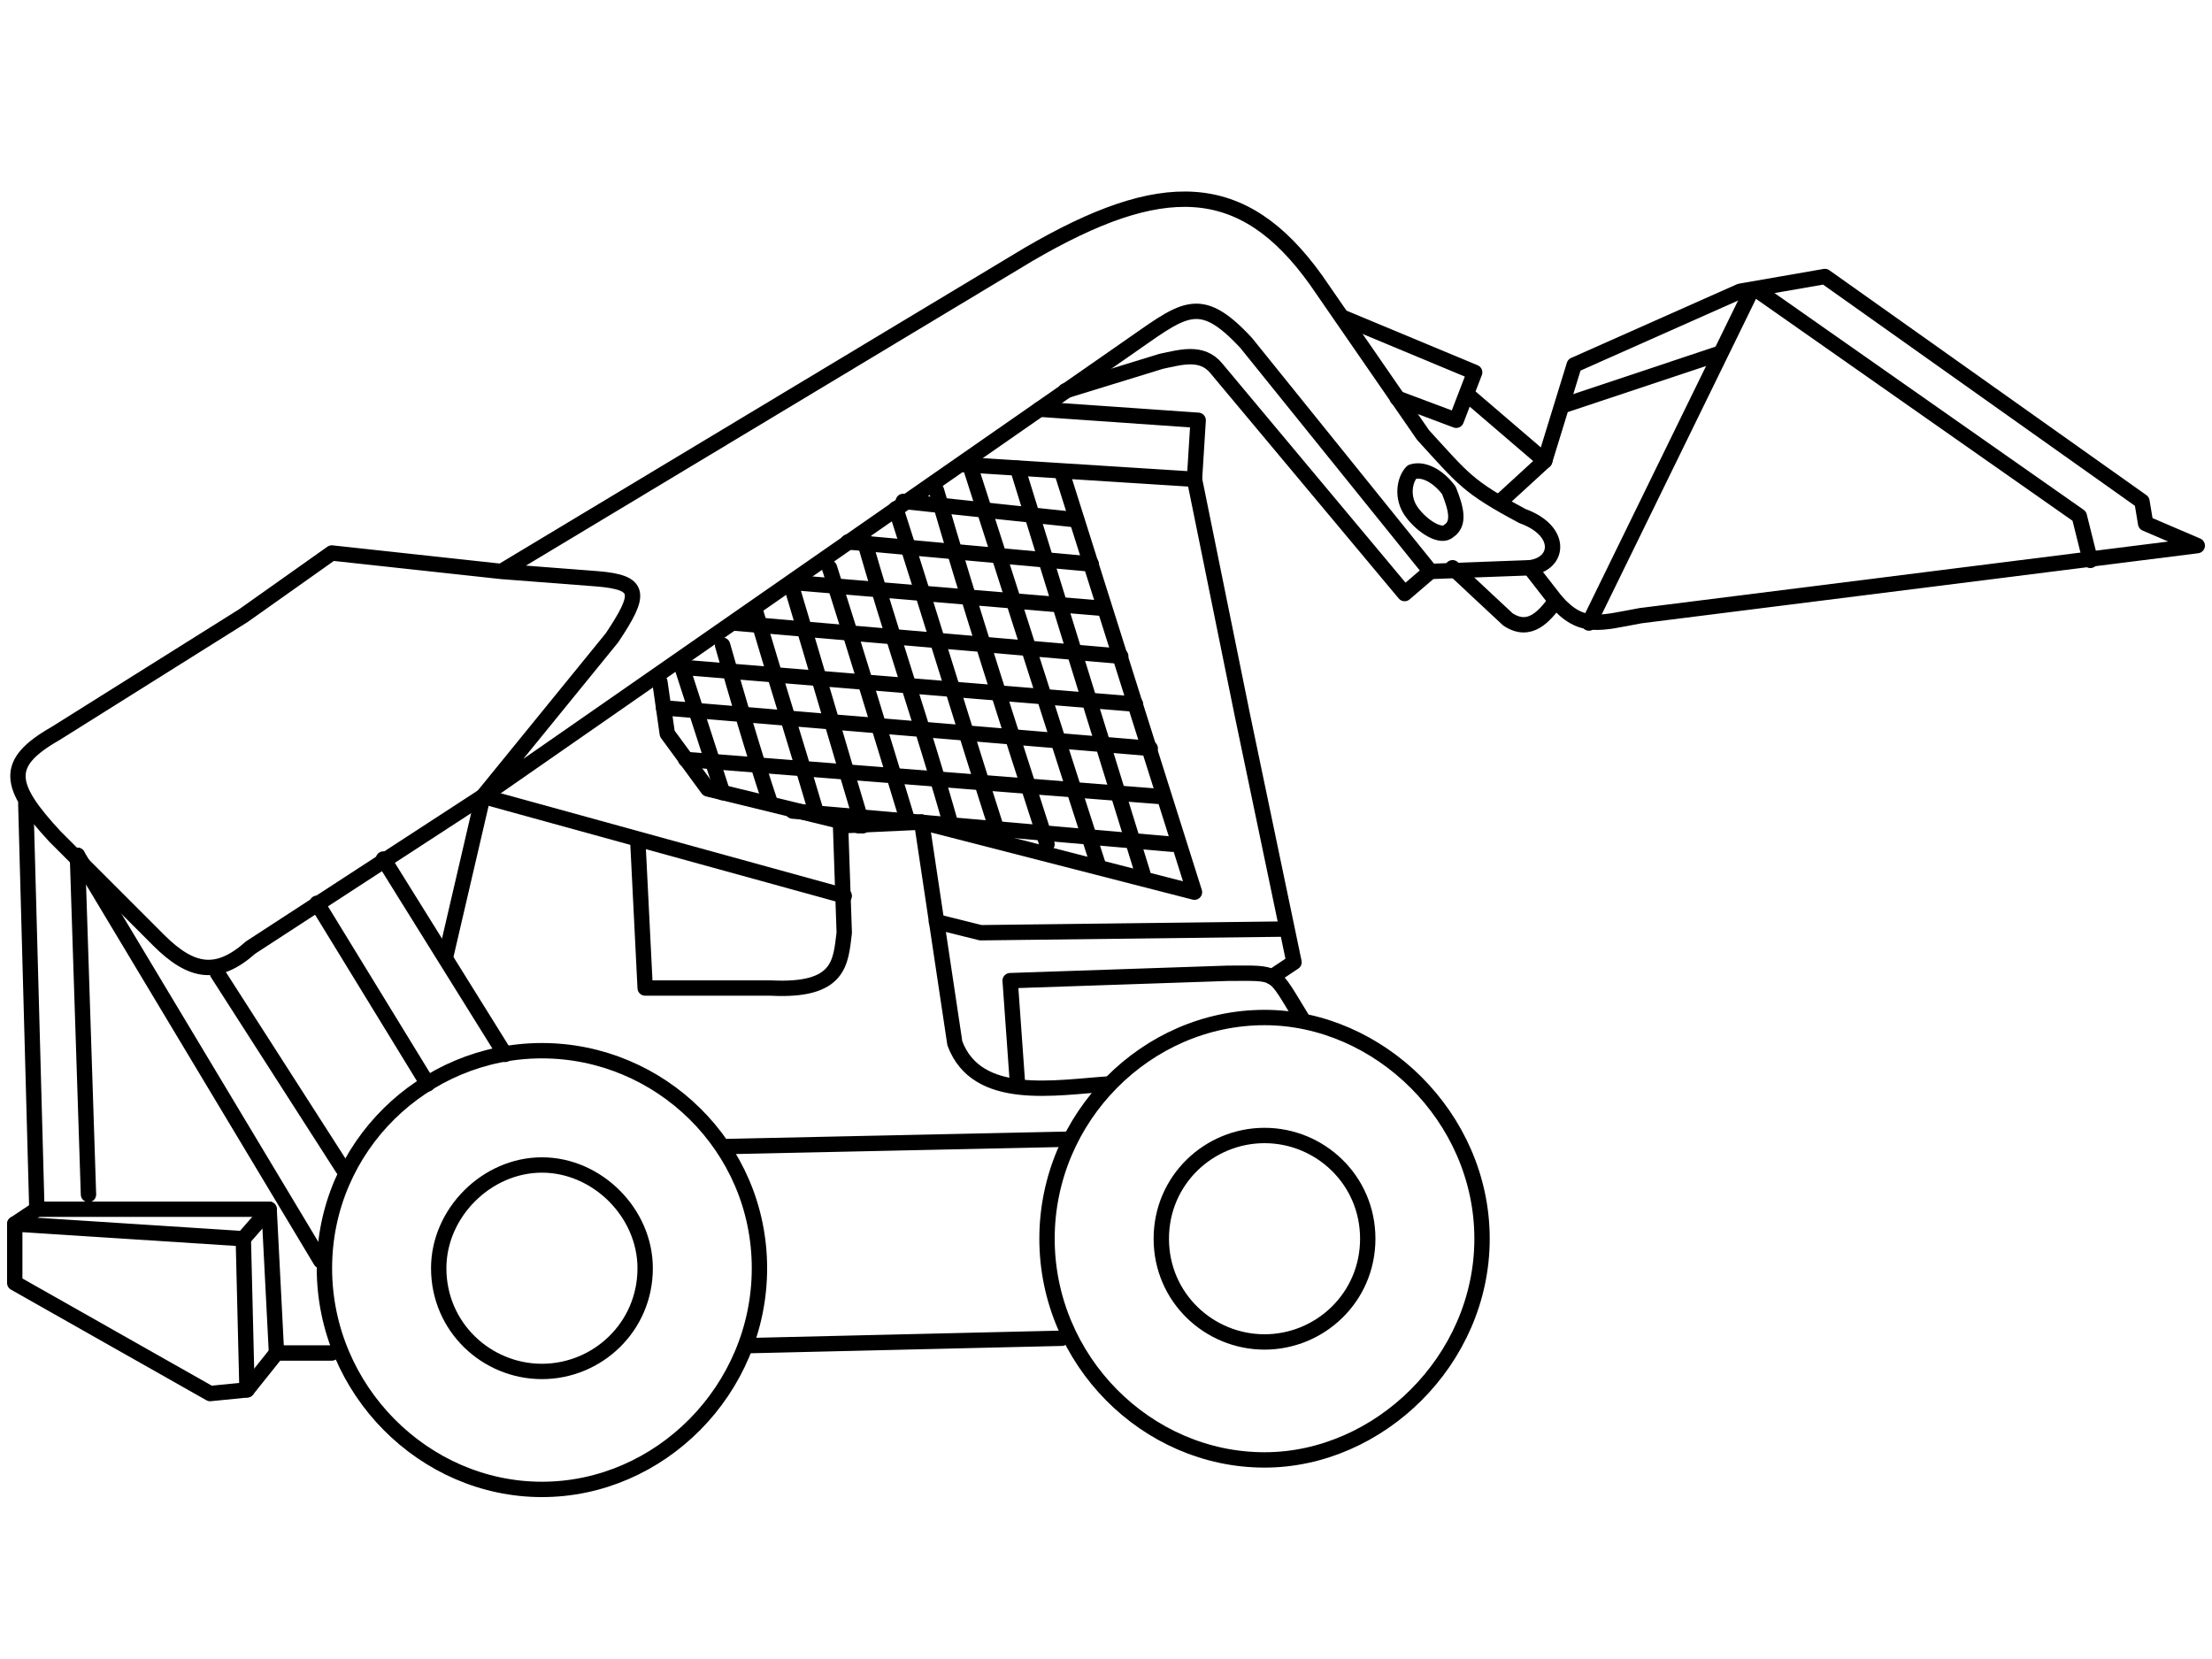 <?xml version="1.0" encoding="UTF-8"?>
<!DOCTYPE svg PUBLIC "-//W3C//DTD SVG 1.1//EN" "http://www.w3.org/Graphics/SVG/1.1/DTD/svg11.dtd">
<!-- Creator: CorelDRAW X7 -->
<svg xmlns="http://www.w3.org/2000/svg" xml:space="preserve" width="600px" height="450px" version="1.1" style="shape-rendering:geometricPrecision; text-rendering:geometricPrecision; image-rendering:optimizeQuality; fill-rule:evenodd; clip-rule:evenodd"
viewBox="0 0 600 450"
 xmlns:xlink="http://www.w3.org/1999/xlink">
 <defs>
  <style type="text/css">
   <![CDATA[
    .str0 {stroke:black;stroke-width:4.166;stroke-linecap:round;stroke-linejoin:round}
    .str1 {stroke:black;stroke-width:4.166;stroke-linecap:round;stroke-linejoin:round}
    .fil0 {fill:none}
   ]]>
  </style>
 </defs>
 <g id="Layer_x0020_1">
  <g id="_718626688">
   <path class="fil0 str0" d="M131 216l174 -121c16,-11 20,-16 33,-2l50 62 27 -1c8,-1 9,-10 -2,-14 -15,-8 -16,-10 -27,-22l-29 -42c-20,-28 -42,-28 -78,-7l-143 86 -46 -5 -24 17 -51 32c-14,8 -13,14 0,28l28 28c9,9 16,10 25,2l63 -41 35 -43c8,-12 8,-15 -4,-16l-26 -2"/>
   <polyline class="fil0 str0" points="379,108 395,114 400,101 364,86 "/>
   <line class="fil0 str0" x1="419" y1="125" x2="398" y2= "107" />
   <path class="fil0 str0" d="M415 154l7 9c7,8 12,6 23,4l151 -19 -14 -6 -1 -6 -86 -61 -23 4 -45 20 -8 26 -12 11"/>
   <line class="fil0 str0" x1="431" y1="169" x2="475" y2= "79" />
   <polyline class="fil0 str0" points="567,152 564,140 477,79 "/>
   <line class="fil0 str0" x1="424" y1="110" x2="466" y2= "96" />
   <path class="fil0 str1" d="M393 133c2,5 3,9 0,11 -2,2 -7,-1 -10,-5 -3,-4 -2,-9 0,-11 3,-1 7,1 10,5z"/>
   <path class="fil0 str0" d="M388 155l-7 6 -51 -61c-4,-5 -10,-3 -15,-2l-26 8"/>
   <path class="fil0 str0" d="M422 163c-3,4 -7,9 -13,5l-15 -14"/>
   <polyline class="fil0 str0" points="345,265 351,261 337,194 324,130 325,114 282,111 "/>
   <path class="fil0 str0" d="M353 276c-8,-13 -6,-12 -20,-12l-59 2 2 28"/>
   <path class="fil0 str0" d="M301 294c-15,1 -36,5 -42,-11l-9 -60 -22 1 1 29c-1,8 -1,16 -20,15l-34 0 -2 -40"/>
   <path class="fil0 str0" d="M179 185l2 14 11 15 41 10m17 -1l74 19 -36 -114"/>
   <path class="fil0 str0" d="M131 216l98 27m25 7l12 3 83 -1"/>
   <line class="fil0 str0" x1="324" y1="130" x2="261" y2= "126" />
   <path class="fil0 str0" d="M7 218l3 110 -6 4 0 16 53 30 10 -1 8 -10 15 0m113 -2l85 -2"/>
   <polyline class="fil0 str0" points="75,367 73,328 10,328 "/>
   <polyline class="fil0 str0" points="67,377 66,336 4,332 "/>
   <line class="fil0 str0" x1="66" y1="336" x2="73" y2= "328" />
   <line class="fil0 str0" x1="87" y1="342" x2="21" y2= "232" />
   <line class="fil0 str0" x1="93" y1="317" x2="59" y2= "264" />
   <line class="fil0 str0" x1="116" y1="294" x2="86" y2= "245" />
   <line class="fil0 str0" x1="137" y1="286" x2="104" y2= "233" />
   <line class="fil0 str0" x1="121" y1="259" x2="131" y2= "216" />
   <path class="fil0 str1" d="M175 344c0,16 -13,28 -28,28 -15,0 -28,-12 -28,-28 0,-15 13,-28 28,-28 15,0 28,13 28,28z"/>
   <path class="fil0 str1" d="M206 344c0,33 -27,60 -59,60 -32,0 -59,-27 -59,-60 0,-33 27,-59 59,-59 32,0 59,26 59,59z"/>
   <line class="fil0 str0" x1="24" y1="324" x2="21" y2= "232" />
   <line class="fil0 str0" x1="290" y1="309" x2="197" y2= "311" />
   <path class="fil0 str1" d="M371 336c0,16 -13,28 -28,28 -15,0 -28,-12 -28,-28 0,-16 13,-28 28,-28 15,0 28,12 28,28z"/>
   <path class="fil0 str1" d="M402 336c0,33 -28,60 -59,60 -32,0 -59,-27 -59,-60 0,-33 27,-60 59,-60 31,0 59,27 59,60z"/>
   <line class="fil0 str0" x1="310" y1="237" x2="276" y2= "127" />
   <path class="fil0 str0" d="M298 235c-11,-34 -24,-75 -35,-109"/>
   <path class="fil0 str0" d="M284 229c-10,-31 -21,-65 -30,-96"/>
   <path class="fil0 str0" d="M271 227c-9,-28 -19,-61 -28,-89"/>
   <path class="fil0 str0" d="M258 224c-7,-25 -17,-54 -24,-79"/>
   <path class="fil0 str0" d="M246 222c-7,-23 -14,-46 -21,-68"/>
   <path class="fil0 str0" d="M234 224c-6,-20 -13,-44 -19,-64"/>
   <path class="fil0 str0" d="M221 219c-5,-17 -11,-36 -16,-53"/>
   <path class="fil0 str0" d="M209 218c-5,-15 -9,-29 -13,-43"/>
   <line class="fil0 str0" x1="196" y1="215" x2="185" y2= "181" />
   <line class="fil0 str0" x1="292" y1="141" x2="245" y2= "136" />
   <line class="fil0 str0" x1="296" y1="153" x2="230" y2= "147" />
   <line class="fil0 str0" x1="299" y1="165" x2="215" y2= "158" />
   <line class="fil0 str0" x1="304" y1="178" x2="199" y2= "169" />
   <line class="fil0 str0" x1="308" y1="191" x2="185" y2= "181" />
   <line class="fil0 str0" x1="312" y1="203" x2="180" y2= "192" />
   <line class="fil0 str0" x1="314" y1="216" x2="186" y2= "206" />
   <line class="fil0 str0" x1="318" y1="229" x2="215" y2= "220" />
  </g>
 </g>
</svg>
